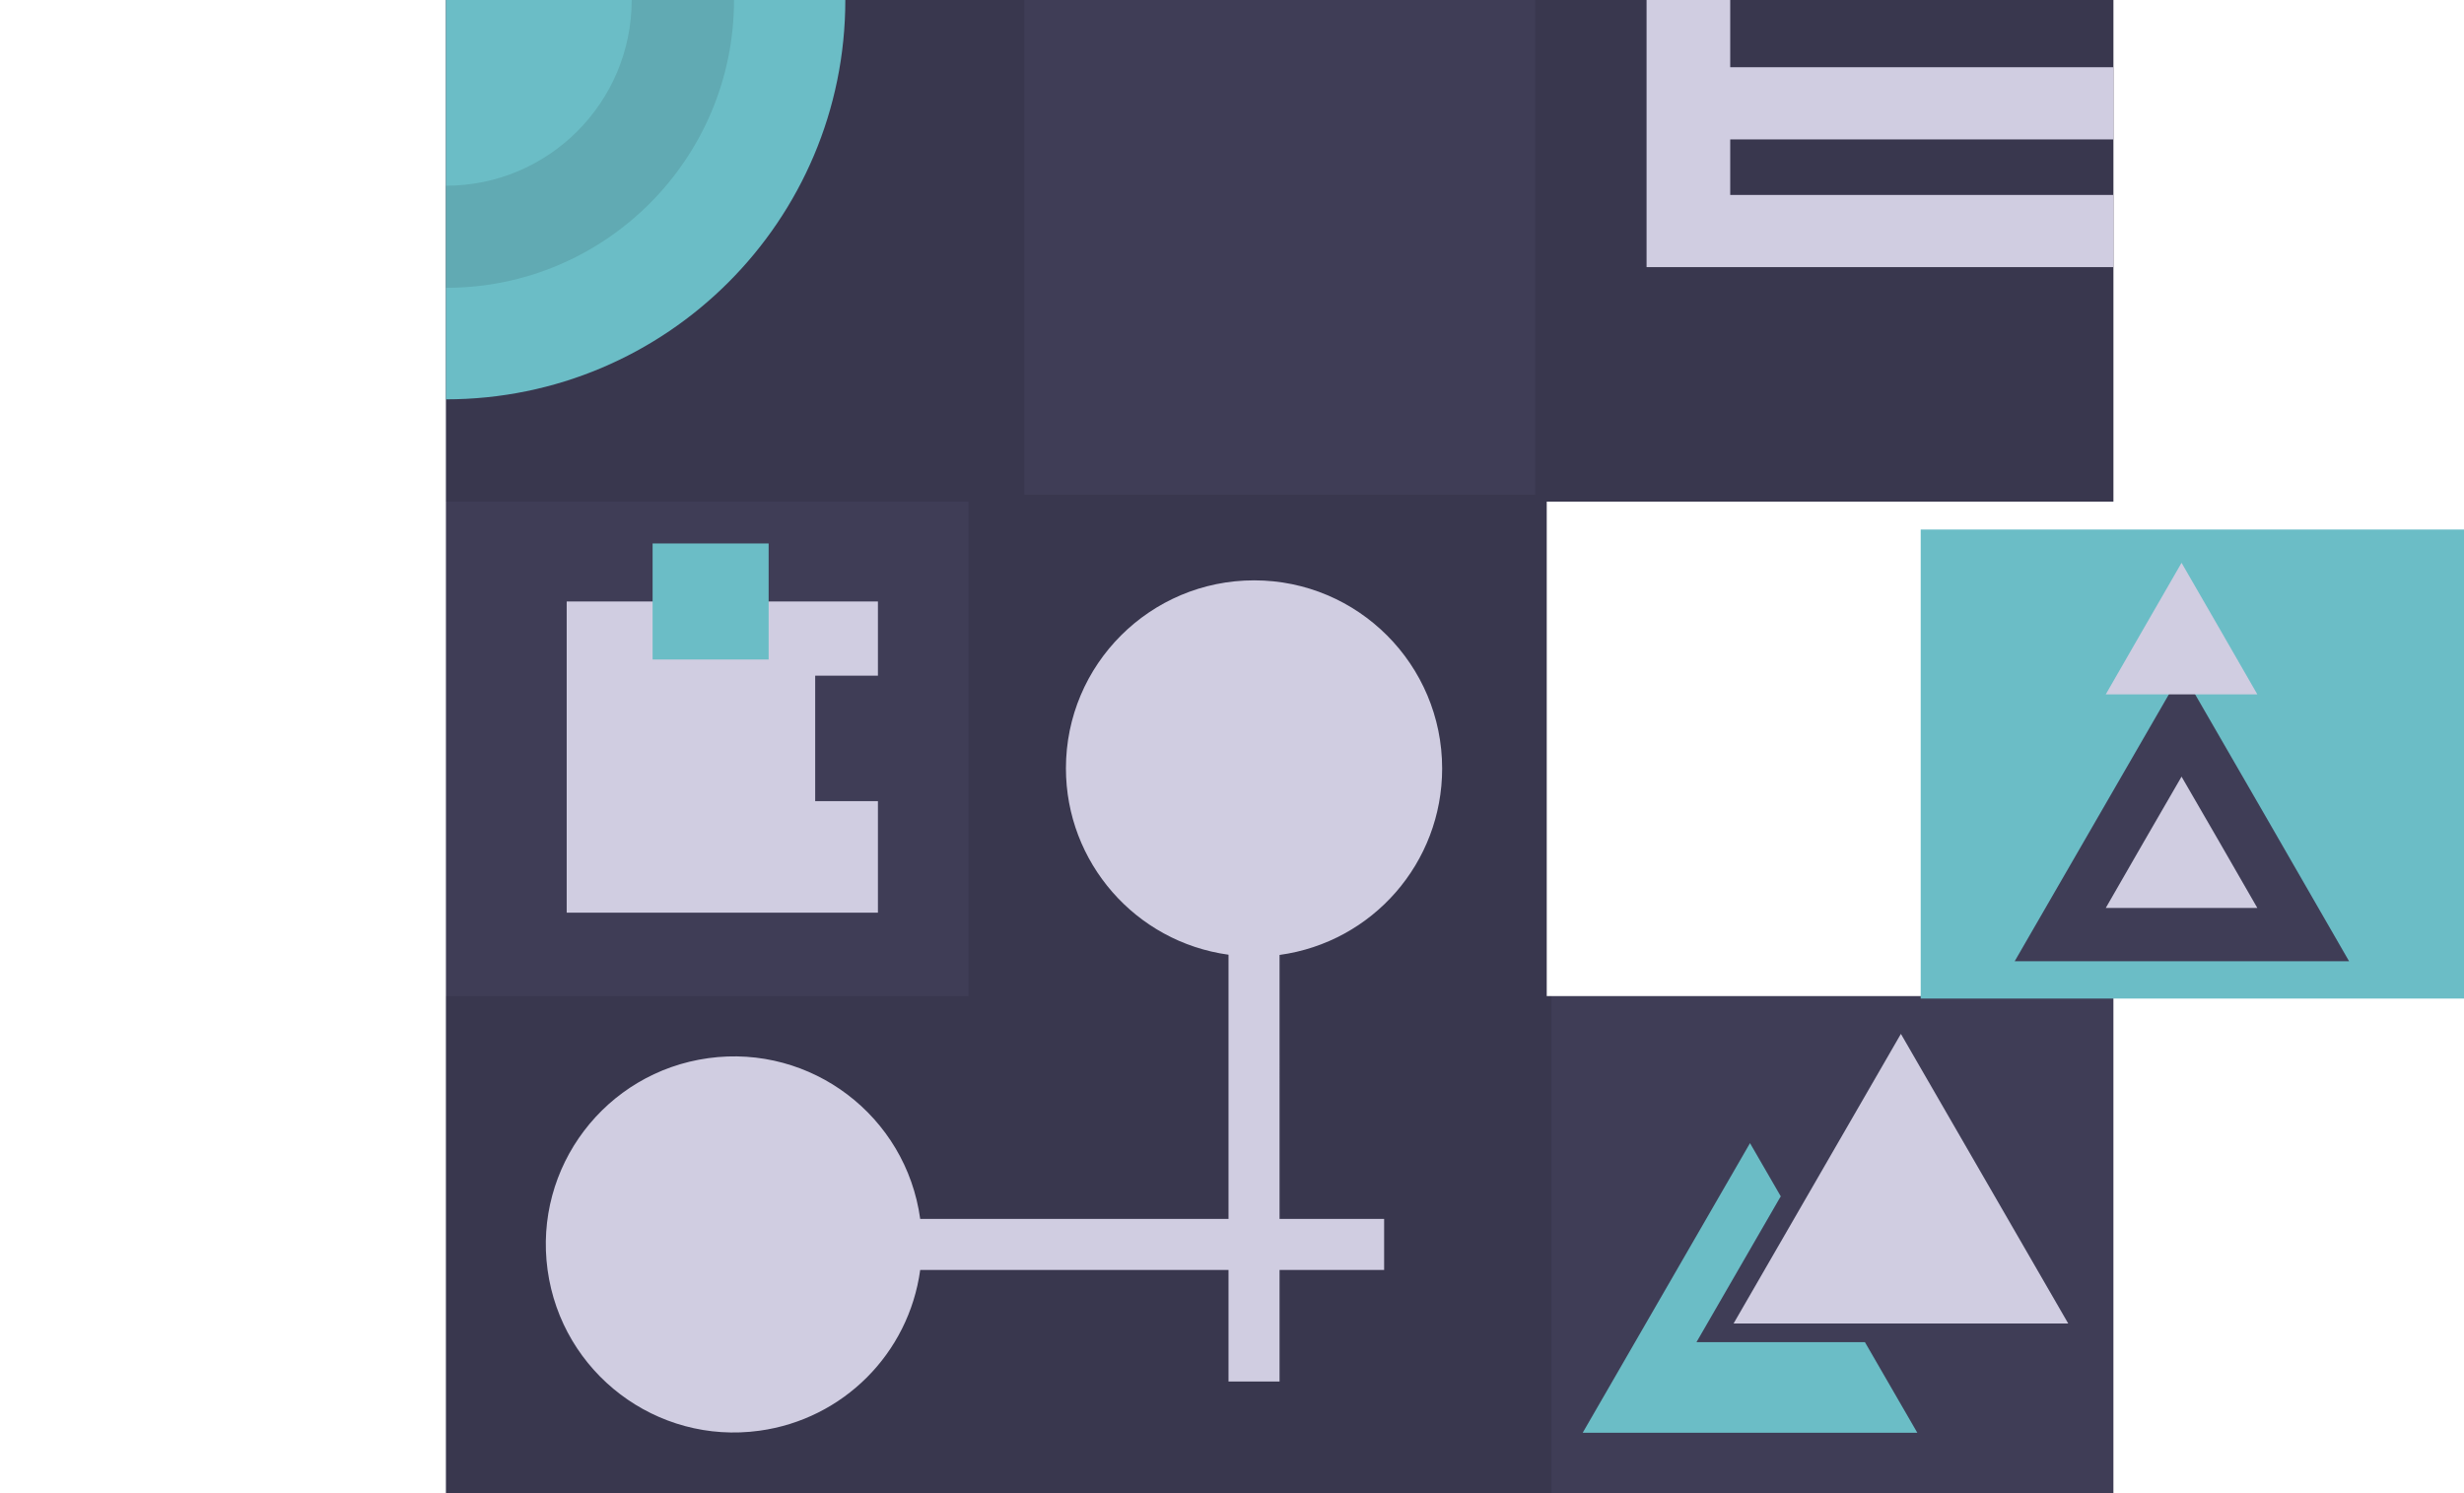 <?xml version="1.0" encoding="utf-8"?>
<!-- Generator: Adobe Illustrator 24.0.1, SVG Export Plug-In . SVG Version: 6.00 Build 0)  -->
<svg version="1.1" id="a5860ba0-ef67-4914-ac96-07e2ebcccb4f"
	 xmlns="http://www.w3.org/2000/svg" xmlns:xlink="http://www.w3.org/1999/xlink" x="0px" y="0px" viewBox="0 0 1095.7 664"
	 style="enable-background:new 0 0 1095.7 664;" xml:space="preserve">
<style type="text/css">
	.st0{fill:#3F3D56;}
	.st1{opacity:0.1;enable-background:new    ;}
	.st2{fill:#6BBDC6;}
	.st3{fill:#D0CDE1;}
</style>
<title>abstract</title>
<polygon class="st0" points="687.8,443 687.8,223.1 939.8,223.1 939.8,0 198.3,0 198.3,664 939.8,664 939.8,443 "/>
<polygon class="st1" points="939.8,223.1 939.8,0 682.7,0 682.7,220 455.5,220 455.5,0 198.3,0 198.3,223.1 430.7,223.1 430.7,443 
	198.3,443 198.3,664 689.9,664 689.9,443 687.8,443 687.8,223.1 "/>
<path class="st2" d="M375.9,0c0,98.1-79.5,177.6-177.6,177.6V0L375.9,0z"/>
<path class="st1" d="M280.9,0c0,45.6-37,82.6-82.6,82.6v45.4C269,128.1,326.4,70.7,326.4,0L280.9,0z"/>
<polygon class="st3" points="939.8,62 939.8,29.9 769.4,29.9 769.4,0 732.2,0 732.2,29.9 732.2,62 732.2,86.7 732.2,118.8 
	769.4,118.8 939.8,118.8 939.8,86.7 769.4,86.7 769.4,62 "/>
<path class="st3" d="M641.3,341.8c0-46.2-37.4-83.7-83.6-83.7c-46.2,0-83.7,37.4-83.7,83.6c0,41.8,30.9,77.2,72.3,82.9v117.5H409.2
	c-6.3-45.8-48.5-77.8-94.2-71.5c-45.8,6.3-77.8,48.5-71.5,94.2c6.3,45.8,48.5,77.8,94.2,71.5c37.2-5.1,66.4-34.3,71.5-71.5h137.1
	v49.6h22.7v-49.6h46.5v-22.7h-46.5V424.7C610.5,419,641.3,383.6,641.3,341.8z"/>
<polygon class="st3" points="845.3,459.8 882.5,524.2 919.7,588.6 845.3,588.6 770.9,588.6 808.1,524.2 "/>
<polygon class="st2" points="828.8,596.9 754.4,596.9 791.6,532.5 791.9,532.1 778.2,508.4 741,572.8 703.8,637.2 778.2,637.2 
	852.6,637.2 829.3,596.9 "/>
<polygon class="st3" points="362.5,356.3 362.5,300.5 390.4,300.5 390.4,267.5 252,267.5 252,405.9 390.4,405.9 390.4,356.3 "/>
<rect x="290.2" y="241.7" class="st2" width="51.6" height="51.6"/>
<rect x="854.1" y="235.5" class="st2" width="241.7" height="208.6"/>
<polygon class="st0" points="970.3,298.7 1007.5,363.1 1044.6,427.5 970.3,427.5 895.9,427.5 933.1,363.1 "/>
<polygon class="st3" points="970.1,345.4 987,374.6 1003.8,403.8 970.1,403.8 936.4,403.8 953.2,374.6 "/>
<polygon class="st3" points="970.1,250.3 987,279.6 1003.8,308.8 970.1,308.8 936.4,308.8 953.2,279.6 "/>
</svg>
